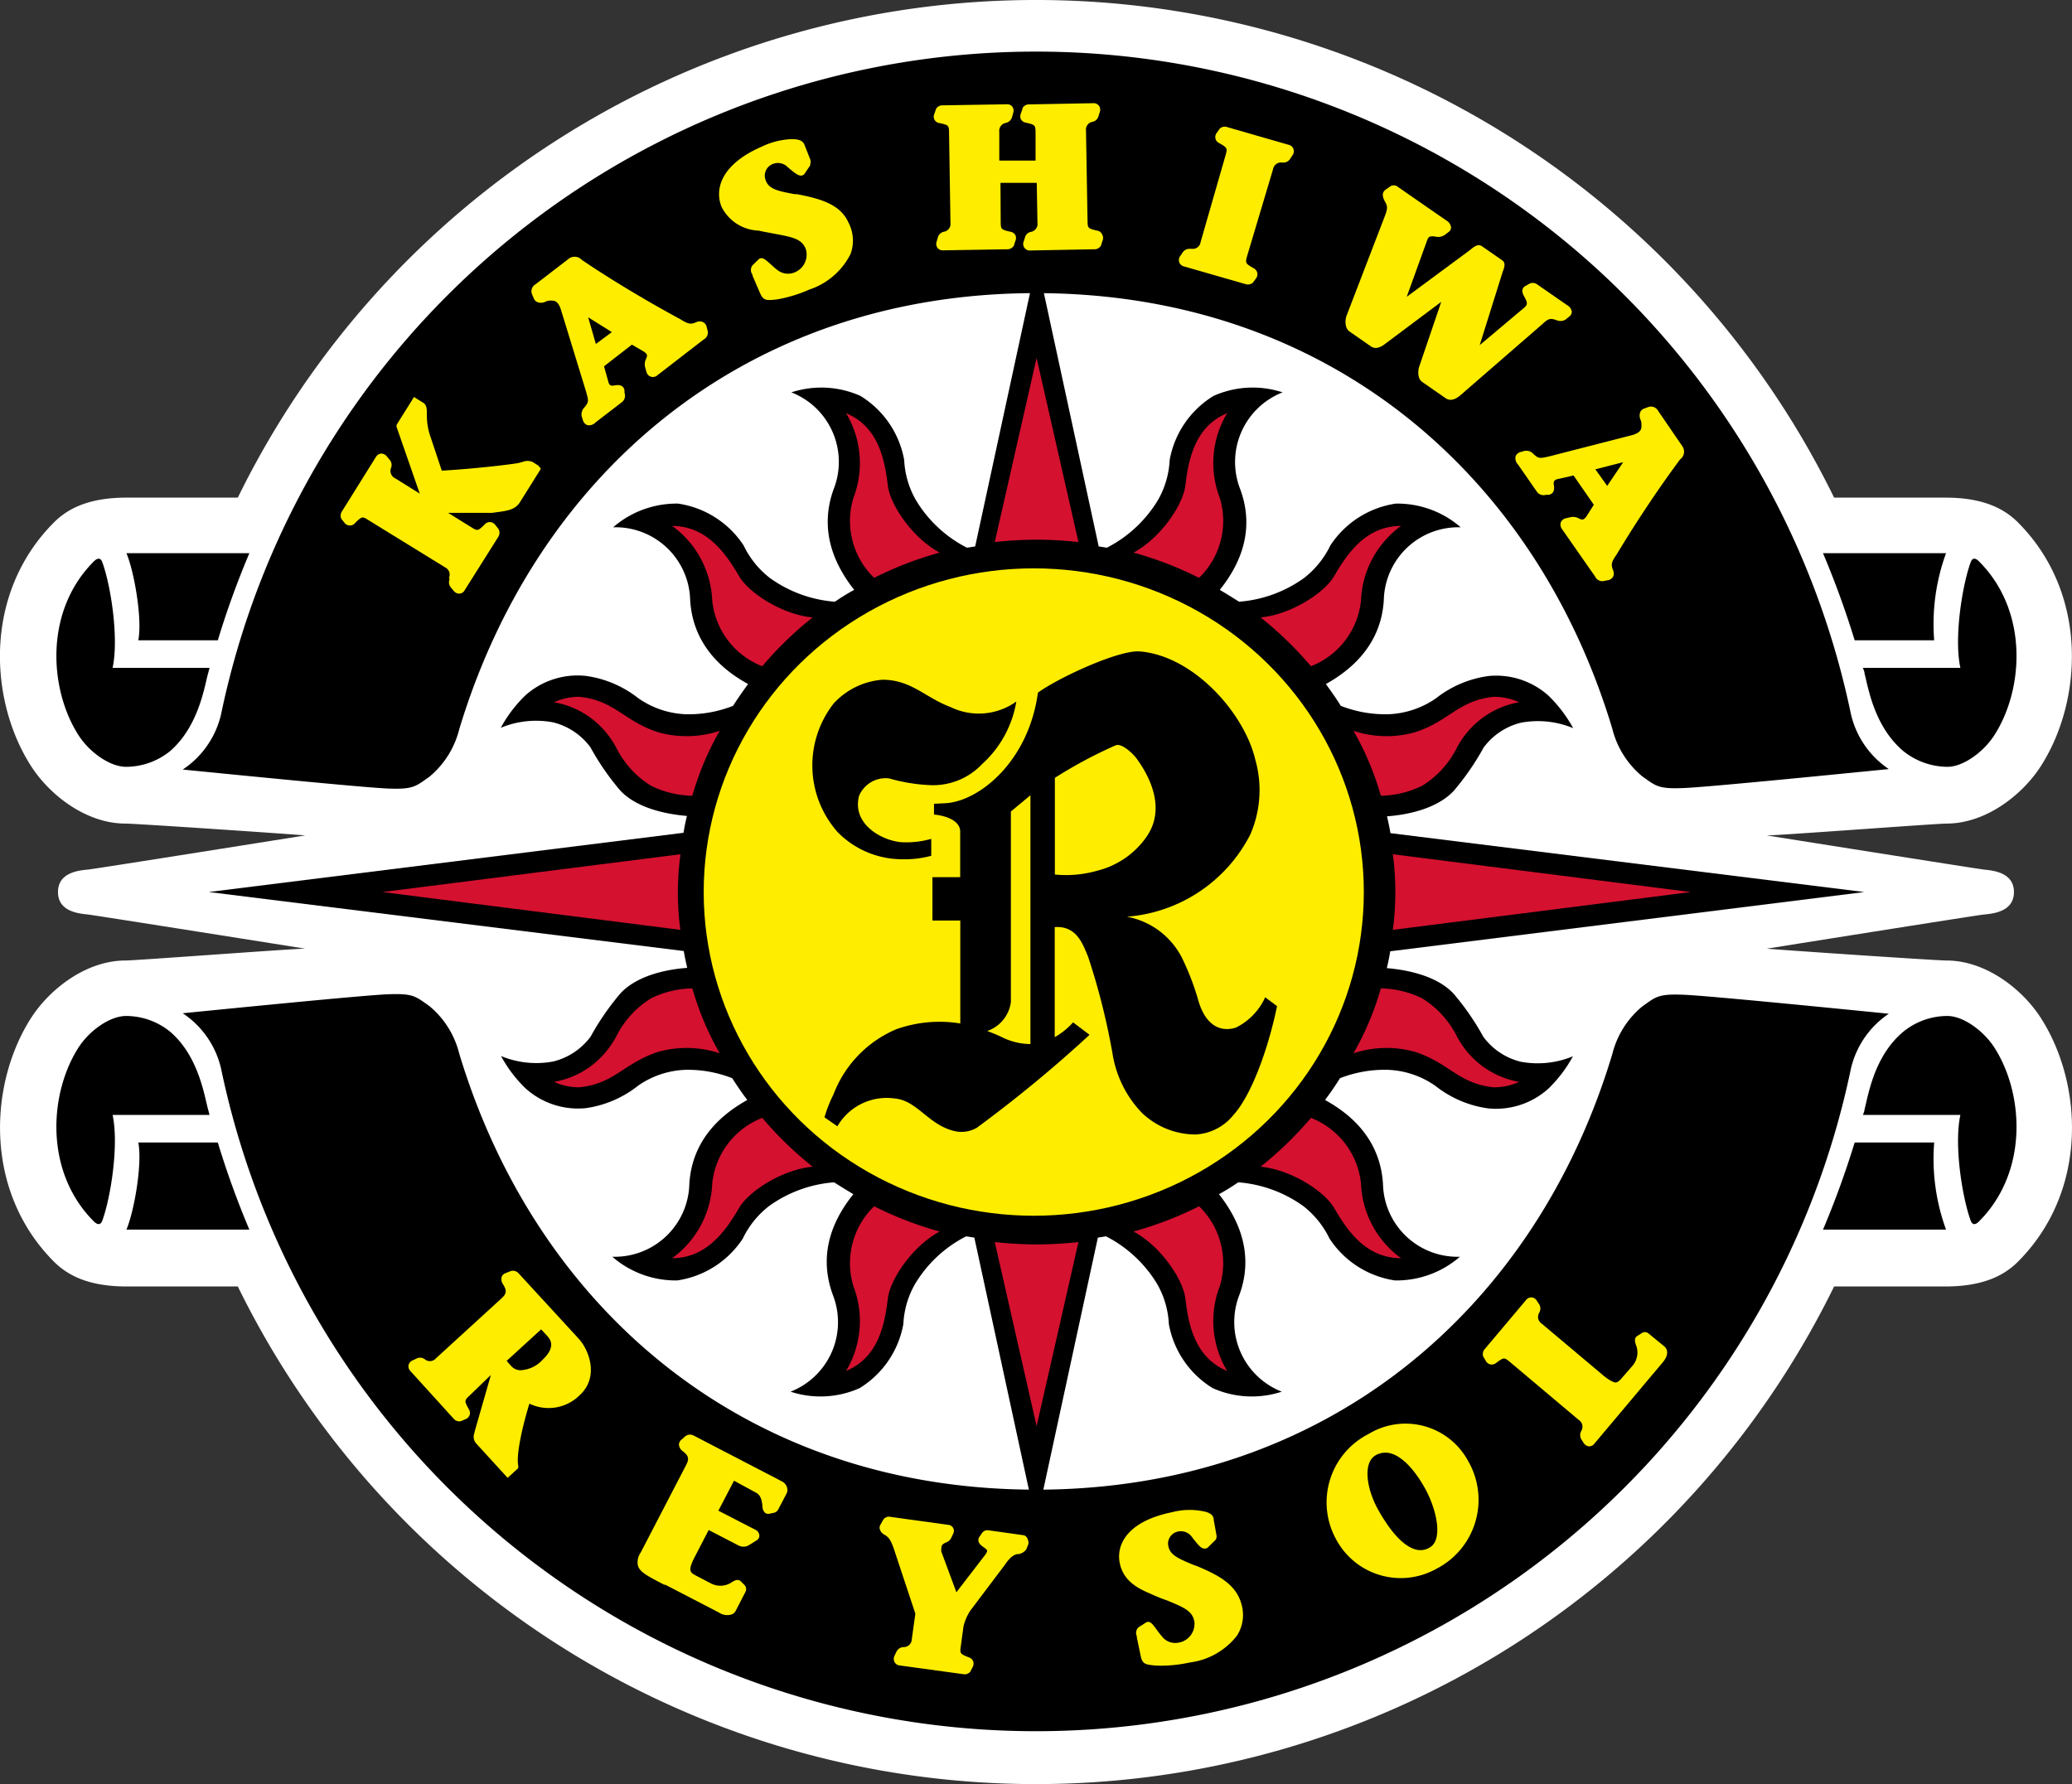 <?xml version="1.0" encoding="UTF-8" standalone="no"?>
<svg
   xmlns:dc="http://purl.org/dc/elements/1.1/"
   xmlns:cc="http://creativecommons.org/ns#"
   xmlns:rdf="http://www.w3.org/1999/02/22-rdf-syntax-ns#"
   xmlns:svg="http://www.w3.org/2000/svg"
   xmlns="http://www.w3.org/2000/svg"
   xmlns:sodipodi="http://sodipodi.sourceforge.net/DTD/sodipodi-0.dtd"
   xmlns:inkscape="http://www.inkscape.org/namespaces/inkscape"
   width="90.223mm"
   height="77.705mm"
   viewBox="0 0 90.223 77.705"
   version="1.1"
   id="svg226018"
   inkscape:version="1.0.1 (3bc2e813f5, 2020-09-07)"
   sodipodi:docname="Kashiwa Reyol logo.svg">
  <rect x="0" y="0" width="90.223" height="77.705" fill="#333333" stroke="none"/>
  <defs
     id="defs226012" />
  <sodipodi:namedview
     id="base"
     pagecolor="#ffffff"
     bordercolor="#666666"
     borderopacity="1.0"
     inkscape:pageopacity="0.0"
     inkscape:pageshadow="2"
     inkscape:zoom="0.35"
     inkscape:cx="204.78571"
     inkscape:cy="312.55755"
     inkscape:document-units="mm"
     inkscape:current-layer="layer1"
     inkscape:document-rotation="0"
     showgrid="false"
     inkscape:window-width="1267"
     inkscape:window-height="728"
     inkscape:window-x="78"
     inkscape:window-y="0"
     inkscape:window-maximized="0" />
  <g
     inkscape:label="Layer 1"
     inkscape:groupmode="layer"
     id="layer1"
     transform="translate(-51.65,-65.469)">
    <path
       class="cls-1"
       d="m 139.345,104.321 c 0,0.882 -0.965,0.944 -1.316,0.98 -0.351,0.036 -9.449,1.486 -9.449,1.486 0.552,0.052 7.374,0.516 7.828,0.516 1.713,0 3.292,1.244 4.092,2.477 1.842,2.843 2.121,7.539 -0.986,10.646 -0.686,0.686 -1.667,1.073 -3.148,1.073 h -4.851 a 38.702,38.702 0 0 1 -69.51,0 h -4.851 c -1.481,0 -2.461,-0.387 -3.148,-1.073 -3.096,-3.096 -2.828,-7.802 -0.986,-10.646 0.8,-1.233 2.379,-2.477 4.092,-2.477 0.454,0 7.276,-0.516 7.828,-0.516 0,0 -9.098,-1.445 -9.449,-1.486 -0.351,-0.041 -1.316,-0.098 -1.316,-0.98 0,-0.882 0.965,-0.944 1.316,-0.98 0.351,-0.036 9.449,-1.486 9.449,-1.486 -0.552,-0.052 -7.374,-0.516 -7.828,-0.516 -1.713,0 -3.292,-1.244 -4.092,-2.477 -1.842,-2.843 -2.121,-7.539 0.986,-10.646 0.686,-0.686 1.667,-1.073 3.148,-1.073 h 4.851 a 38.702,38.702 0 0 1 69.51,0 h 4.851 c 1.481,0 2.461,0.387 3.148,1.073 3.096,3.096 2.828,7.802 0.986,10.646 -0.8,1.233 -2.379,2.477 -4.092,2.477 -0.454,0 -7.276,0.516 -7.828,0.516 0,0 9.098,1.445 9.449,1.486 0.351,0.041 1.316,0.098 1.316,0.98 z"
       id="path225300"
       style="fill:#ffffff;stroke-width:0.516" />
    <path
       d="m 132.827,104.321 -20.641,2.58 c -0.041,0.248 -0.093,0.516 -0.15,0.733 1.032,0.088 2.224,0.382 2.905,1.109 a 11.198,11.198 0 0 1 1.3,1.884 2.874,2.874 0 0 0 1.625,1.084 3.999,3.999 0 0 0 2.276,-0.237 5.893,5.893 0 0 1 -1.063,1.404 3.411,3.411 0 0 1 -2.621,0.867 4.732,4.732 0 0 1 -2.296,-0.975 3.839,3.839 0 0 0 -2.126,-0.707 5.346,5.346 0 0 0 -2.038,0.366 c -0.201,0.325 -0.423,0.645 -0.65,0.949 1.945,1.068 2.456,2.518 2.523,3.664 a 3.246,3.246 0 0 0 3.349,3.163 4.206,4.206 0 0 1 -2.828,1.032 4.128,4.128 0 0 1 -2.849,-1.822 3.999,3.999 0 0 0 -1.146,-1.419 5.578,5.578 0 0 0 -2.828,-1.032 c -0.273,0.186 -0.552,0.361 -0.841,0.516 1.383,1.755 1.29,3.292 0.893,4.376 a 3.256,3.256 0 0 0 1.842,4.226 4.175,4.175 0 0 1 -3.008,-0.155 4.128,4.128 0 0 1 -1.909,-2.792 3.87,3.87 0 0 0 -0.516,-1.755 5.558,5.558 0 0 0 -2.219,-2.064 l -0.356,0.057 -2.689,12.431 -2.689,-12.431 -0.356,-0.057 a 5.491,5.491 0 0 0 -2.219,2.064 3.865,3.865 0 0 0 -0.516,1.755 4.128,4.128 0 0 1 -1.904,2.792 4.175,4.175 0 0 1 -3.008,0.155 3.251,3.251 0 0 0 1.837,-4.226 c -0.392,-1.084 -0.516,-2.621 0.898,-4.376 -0.289,-0.17 -0.568,-0.346 -0.841,-0.516 a 5.563,5.563 0 0 0 -2.828,1.032 3.942,3.942 0 0 0 -1.146,1.419 4.128,4.128 0 0 1 -2.854,1.822 4.211,4.211 0 0 1 -2.828,-1.032 3.251,3.251 0 0 0 3.354,-3.163 c 0.067,-1.146 0.578,-2.58 2.523,-3.664 -0.227,-0.304 -0.449,-0.624 -0.655,-0.949 a 5.305,5.305 0 0 0 -1.997,-0.366 3.829,3.829 0 0 0 -2.1,0.691 4.732,4.732 0 0 1 -2.286,0.98 3.411,3.411 0 0 1 -2.621,-0.867 5.759,5.759 0 0 1 -1.063,-1.404 3.999,3.999 0 0 0 2.276,0.237 2.874,2.874 0 0 0 1.626,-1.084 11.198,11.198 0 0 1 1.3,-1.884 c 0.676,-0.728 1.863,-1.032 2.905,-1.109 -0.057,-0.243 -0.108,-0.485 -0.15,-0.733 l -20.683,-2.57 20.672,-2.58 c 0.041,-0.248 0.093,-0.516 0.15,-0.733 -1.032,-0.088 -2.229,-0.382 -2.905,-1.109 a 11.198,11.198 0 0 1 -1.3,-1.884 2.874,2.874 0 0 0 -1.626,-1.084 3.999,3.999 0 0 0 -2.276,0.237 5.857,5.857 0 0 1 1.063,-1.404 3.411,3.411 0 0 1 2.632,-0.857 4.732,4.732 0 0 1 2.296,0.975 3.87,3.87 0 0 0 2.09,0.697 5.305,5.305 0 0 0 2.033,-0.366 c 0.206,-0.325 0.428,-0.64 0.655,-0.95 -1.945,-1.068 -2.456,-2.518 -2.523,-3.664 a 3.251,3.251 0 0 0 -3.354,-3.163 4.211,4.211 0 0 1 2.828,-1.032 4.128,4.128 0 0 1 2.854,1.822 3.942,3.942 0 0 0 1.146,1.419 5.563,5.563 0 0 0 2.828,1.032 c 0.273,-0.186 0.552,-0.361 0.841,-0.516 -1.388,-1.755 -1.29,-3.292 -0.898,-4.376 a 3.251,3.251 0 0 0 -1.837,-4.226 4.175,4.175 0 0 1 3.008,0.155 4.128,4.128 0 0 1 1.904,2.792 3.865,3.865 0 0 0 0.516,1.755 5.491,5.491 0 0 0 2.219,2.064 l 0.356,-0.057 2.689,-12.431 2.689,12.431 0.356,0.057 a 5.558,5.558 0 0 0 2.219,-2.064 3.87,3.87 0 0 0 0.516,-1.755 4.128,4.128 0 0 1 1.909,-2.792 4.175,4.175 0 0 1 3.008,-0.155 3.256,3.256 0 0 0 -1.842,4.226 c 0.397,1.084 0.516,2.621 -0.893,4.376 0.289,0.17 0.568,0.346 0.841,0.516 a 5.578,5.578 0 0 0 2.828,-1.032 3.999,3.999 0 0 0 1.146,-1.419 4.128,4.128 0 0 1 2.849,-1.822 4.206,4.206 0 0 1 2.828,1.032 3.246,3.246 0 0 0 -3.349,3.163 c -0.067,1.146 -0.578,2.58 -2.523,3.664 0.227,0.31 0.449,0.624 0.65,0.95 a 5.346,5.346 0 0 0 2.038,0.366 3.886,3.886 0 0 0 2.1,-0.691 4.732,4.732 0 0 1 2.296,-0.975 3.411,3.411 0 0 1 2.621,0.867 5.996,5.996 0 0 1 1.063,1.404 3.999,3.999 0 0 0 -2.276,-0.237 2.874,2.874 0 0 0 -1.625,1.084 11.198,11.198 0 0 1 -1.3,1.884 c -0.681,0.728 -1.863,1.032 -2.905,1.109 0.057,0.243 0.108,0.485 0.15,0.733 z"
       id="path225302"
       style="stroke-width:0.516" />
    <ellipse
       class="cls-2"
       cx="96.664"
       cy="104.321"
       rx="14.372"
       ry="14.098"
       id="ellipse225304"
       style="fill:#ffed00;stroke-width:0.516" />
    <path
       class="cls-3"
       d="m 88.815,87.143 a 4.216,4.216 0 0 0 -0.325,-3.679 c 1.455,0.604 1.693,2.121 1.822,3.163 0.103,0.836 1.073,2.276 2.255,2.91 a 15.481,15.481 0 0 0 -2.854,1.099 3.447,3.447 0 0 1 -0.898,-3.494 z"
       id="path225306"
       style="fill:#d51130;stroke-width:0.516" />
    <path
       class="cls-3"
       d="M 82.664,91.632 A 4.226,4.226 0 0 0 80.92,88.376 c 1.548,0 2.384,1.285 2.916,2.193 0.423,0.722 1.868,1.667 3.199,1.791 a 15.533,15.533 0 0 0 -2.193,2.126 3.442,3.442 0 0 1 -2.178,-2.854 z"
       id="path225308"
       style="fill:#d51130;stroke-width:0.516" />
    <path
       class="cls-3"
       d="m 81.797,100.126 a 4.231,4.231 0 0 1 -1.796,-0.433 4.087,4.087 0 0 1 -1.496,-1.62 3.906,3.906 0 0 0 -1.146,-1.347 3.772,3.772 0 0 0 -1.584,-0.671 2.611,2.611 0 0 1 1.104,-0.237 c 1.548,0.16 1.951,1.073 3.447,1.548 a 4.577,4.577 0 0 0 2.663,-0.067 12.658,12.658 0 0 0 -1.192,2.828 z"
       id="path225310"
       style="fill:#d51130;stroke-width:0.516" />
    <path
       class="cls-3"
       d="m 104.76,87.143 a 4.216,4.216 0 0 1 0.325,-3.679 c -1.455,0.604 -1.693,2.121 -1.822,3.163 -0.103,0.836 -1.073,2.276 -2.255,2.91 a 15.481,15.481 0 0 1 2.854,1.099 3.447,3.447 0 0 0 0.898,-3.494 z"
       id="path225312"
       style="fill:#d51130;stroke-width:0.516" />
    <path
       class="cls-3"
       d="m 110.912,91.632 a 4.226,4.226 0 0 1 1.744,-3.256 c -1.574,0 -2.384,1.285 -2.916,2.193 -0.423,0.722 -1.868,1.667 -3.199,1.791 a 15.533,15.533 0 0 1 2.193,2.126 3.447,3.447 0 0 0 2.178,-2.854 z"
       id="path225314"
       style="fill:#d51130;stroke-width:0.516" />
    <path
       class="cls-3"
       d="m 96.788,88.975 a 16.363,16.363 0 0 1 1.822,0.103 l -1.822,-8.019 -1.822,8.019 a 16.363,16.363 0 0 1 1.822,-0.103 z"
       id="path225316"
       style="fill:#d51130;stroke-width:0.516" />
    <path
       class="cls-3"
       d="m 111.778,100.126 a 4.231,4.231 0 0 0 1.796,-0.433 4.087,4.087 0 0 0 1.496,-1.62 3.85,3.85 0 0 1 1.146,-1.347 3.772,3.772 0 0 1 1.584,-0.671 2.621,2.621 0 0 0 -1.109,-0.237 c -1.548,0.16 -1.945,1.073 -3.442,1.548 a 4.577,4.577 0 0 1 -2.663,-0.067 12.658,12.658 0 0 1 1.192,2.828 z"
       id="path225318"
       style="fill:#d51130;stroke-width:0.516" />
    <path
       class="cls-3"
       d="m 88.815,121.5 a 4.216,4.216 0 0 1 -0.325,3.679 c 1.455,-0.604 1.693,-2.121 1.822,-3.163 0.103,-0.836 1.073,-2.276 2.255,-2.91 a 15.481,15.481 0 0 1 -2.854,-1.099 3.447,3.447 0 0 0 -0.898,3.494 z"
       id="path225320"
       style="fill:#d51130;stroke-width:0.516" />
    <path
       class="cls-3"
       d="m 82.664,117.011 a 4.226,4.226 0 0 1 -1.744,3.256 c 1.548,0 2.384,-1.285 2.916,-2.193 0.423,-0.722 1.868,-1.662 3.199,-1.791 a 15.533,15.533 0 0 1 -2.193,-2.126 3.442,3.442 0 0 0 -2.178,2.854 z"
       id="path225322"
       style="fill:#d51130;stroke-width:0.516" />
    <path
       class="cls-3"
       d="m 81.167,104.321 a 12.421,12.421 0 0 0 0.108,1.646 L 68.303,104.321 81.281,102.675 a 12.421,12.421 0 0 0 -0.114,1.646 z"
       id="path225324"
       style="fill:#d51130;stroke-width:0.516" />
    <path
       class="cls-3"
       d="m 81.797,108.517 a 4.231,4.231 0 0 0 -1.796,0.433 4.087,4.087 0 0 0 -1.496,1.62 3.906,3.906 0 0 1 -1.146,1.347 3.772,3.772 0 0 1 -1.584,0.671 2.611,2.611 0 0 0 1.104,0.237 c 1.548,-0.16 1.951,-1.073 3.447,-1.548 a 4.577,4.577 0 0 1 2.663,0.067 12.658,12.658 0 0 1 -1.192,-2.828 z"
       id="path225326"
       style="fill:#d51130;stroke-width:0.516" />
    <path
       class="cls-3"
       d="m 104.76,121.5 a 4.216,4.216 0 0 0 0.325,3.679 c -1.455,-0.604 -1.693,-2.121 -1.822,-3.163 -0.103,-0.836 -1.073,-2.276 -2.255,-2.91 a 15.481,15.481 0 0 0 2.854,-1.099 3.447,3.447 0 0 1 0.898,3.494 z"
       id="path225328"
       style="fill:#d51130;stroke-width:0.516" />
    <path
       class="cls-3"
       d="m 110.912,117.011 a 4.226,4.226 0 0 0 1.744,3.256 c -1.574,0 -2.384,-1.285 -2.916,-2.193 -0.423,-0.722 -1.868,-1.662 -3.199,-1.791 a 15.533,15.533 0 0 0 2.193,-2.126 3.447,3.447 0 0 1 2.178,2.854 z"
       id="path225330"
       style="fill:#d51130;stroke-width:0.516" />
    <path
       class="cls-3"
       d="m 96.788,119.668 a 16.363,16.363 0 0 0 1.822,-0.103 l -1.822,8.019 -1.822,-8.019 a 16.363,16.363 0 0 0 1.822,0.103 z"
       id="path225332"
       style="fill:#d51130;stroke-width:0.516" />
    <path
       class="cls-3"
       d="m 125.273,104.321 -12.973,1.646 a 12.555,12.555 0 0 0 0,-3.292 z"
       id="path225334"
       style="fill:#d51130;stroke-width:0.516" />
    <path
       class="cls-3"
       d="m 111.778,108.517 a 4.231,4.231 0 0 1 1.796,0.433 4.087,4.087 0 0 1 1.496,1.62 3.85,3.85 0 0 0 1.146,1.347 3.772,3.772 0 0 0 1.584,0.671 2.621,2.621 0 0 1 -1.109,0.237 c -1.548,-0.16 -1.945,-1.073 -3.442,-1.548 a 4.577,4.577 0 0 0 -2.663,0.067 12.658,12.658 0 0 0 1.192,-2.828 z"
       id="path225336"
       style="fill:#d51130;stroke-width:0.516" />
    <path
       d="m 96.844,95.637 c 0.929,-0.671 3.54,-1.868 4.433,-1.796 2.353,0.191 4.557,2.694 5.031,4.706 a 4.835,4.835 0 0 1 -0.217,3.272 6.6,6.6 0 0 1 -5.372,3.576 3.38,3.38 0 0 1 2.472,1.945 11.224,11.224 0 0 1 0.63,1.672 c 0.346,1.233 1.073,1.398 1.646,1.213 a 2.735,2.735 0 0 0 1.275,-1.321 l 0.516,0.387 c -0.413,1.992 -1.156,3.917 -1.884,4.722 a 2.281,2.281 0 0 1 -1.646,0.867 3.385,3.385 0 0 1 -2.363,-0.95 4.794,4.794 0 0 1 -1.254,-2.472 29.801,29.801 0 0 0 -1.084,-4.33 c -0.222,-0.516 -0.48,-1.347 -1.45,-1.28 v 4.794 a 3.205,3.205 0 0 0 0.8,-0.645 l 0.717,0.542 a 57.316,57.316 0 0 1 -4.913,4.051 1.337,1.337 0 0 1 -0.934,0.15 c -1.171,-0.258 -1.646,-1.342 -2.642,-1.429 a 2.487,2.487 0 0 0 -2.492,1.213 l -0.562,-0.392 a 5.976,5.976 0 0 1 0.392,-0.996 5.021,5.021 0 0 1 2.73,-2.838 5.614,5.614 0 0 1 2.792,-0.253 v -4.484 h -1.213 v -1.889 h 1.208 v -1.987 c 0,-0.485 -0.655,-0.697 -1.14,-0.738 v -0.47 l 0.516,-0.026 c 1.455,-0.093 3.597,-1.806 4.01,-4.815 z"
       id="path225338"
       style="stroke-width:0.516" />
    <path
       class="cls-2"
       d="m 95.24,110.622 c -0.15,-0.067 -0.356,-0.16 -0.604,-0.248 a 1.548,1.548 0 0 0 1.032,-1.264 v -8.298 l 0.851,-0.707 v 10.837 a 2.859,2.859 0 0 1 -1.28,-0.32 z"
       id="path225340"
       style="fill:#ffed00;stroke-width:0.516" />
    <path
       class="cls-2"
       d="m 99.425,103.393 a 4.938,4.938 0 0 1 -1.842,0.165 v -4.211 a 19.909,19.909 0 0 1 2.642,-1.414 c 0.268,-0.119 0.774,0.377 0.908,0.562 0.413,0.562 1.367,2.064 0.454,3.401 a 3.695,3.695 0 0 1 -2.162,1.496 z"
       id="path225342"
       style="fill:#ffed00;stroke-width:0.516" />
    <path
       d="m 90.889,102.892 a 4.448,4.448 0 0 0 1.311,-0.15 v -0.738 a 3.896,3.896 0 0 1 -1.192,0.15 c -0.779,0 -2.291,-0.702 -1.951,-2.023 a 1.259,1.259 0 0 1 1.311,-0.759 7.555,7.555 0 0 0 1.822,0.294 2.931,2.931 0 0 0 2.219,-0.913 4.711,4.711 0 0 0 1.496,-2.73 2.802,2.802 0 0 1 -2.859,0.243 c -1.109,-0.413 -1.713,-1.192 -2.972,-1.192 a 3.215,3.215 0 0 0 -2.121,1.032 4.381,4.381 0 0 0 0.175,5.609 3.932,3.932 0 0 0 2.761,1.177 z"
       id="path225344"
       style="stroke-width:0.516" />
    <path
       d="m 96.762,78.236 c 12.643,0 21.756,7.859 25.095,18.975 a 3.917,3.917 0 0 0 1.295,2.064 c 0.609,0.433 0.697,0.562 1.822,0.516 1.125,-0.046 7.147,-0.65 8.922,-0.826 a 3.963,3.963 0 0 1 -1.646,-2.379 36.246,36.246 0 0 0 -70.975,0 3.963,3.963 0 0 1 -1.667,2.4 c 1.775,0.175 7.797,0.779 8.922,0.826 1.125,0.046 1.213,-0.088 1.822,-0.516 a 3.917,3.917 0 0 0 1.295,-2.064 C 75.006,86.095 84.119,78.236 96.762,78.236 Z"
       id="path225346"
       style="stroke-width:0.516" />
    <path
       d="m 60.712,94.795 0.062,-0.237 h -4.221 c 0.279,-1.3 -0.077,-3.576 -0.444,-4.593 -0.083,-0.232 -0.227,-0.186 -0.372,-0.046 -2.183,2.183 -1.935,5.609 -0.661,7.581 0.48,0.743 1.367,1.367 2.064,1.367 a 3.065,3.065 0 0 0 1.925,-0.691 c 1.228,-1.079 1.476,-2.75 1.646,-3.38 z"
       id="path225348"
       style="stroke-width:0.516" />
    <path
       d="m 57.156,89.563 c 0.346,0.826 0.697,2.885 0.516,3.793 h 3.463 a 37.892,37.892 0 0 1 1.373,-3.793 z"
       id="path225350"
       style="stroke-width:0.516" />
    <path
       d="m 132.838,94.795 c 0,-0.083 -0.046,-0.16 -0.067,-0.237 h 4.242 c -0.284,-1.3 0.077,-3.576 0.444,-4.593 0.083,-0.232 0.227,-0.186 0.366,-0.046 2.183,2.183 1.94,5.609 0.661,7.581 -0.48,0.743 -1.362,1.367 -2.033,1.367 A 3.096,3.096 0 0 1 134.52,98.175 c -1.264,-1.079 -1.517,-2.75 -1.682,-3.38 z"
       id="path225352"
       style="stroke-width:0.516" />
    <path
       d="m 136.388,89.563 a 9.005,9.005 0 0 0 -0.516,3.793 h -3.463 a 39.218,39.218 0 0 0 -1.378,-3.793 z"
       id="path225354"
       style="stroke-width:0.516" />
    <path
       d="m 96.762,130.35 c 12.643,0 21.756,-7.859 25.095,-18.975 a 3.917,3.917 0 0 1 1.295,-2.064 c 0.609,-0.433 0.697,-0.562 1.822,-0.516 1.125,0.046 7.147,0.65 8.922,0.826 A 3.963,3.963 0 0 0 132.249,112 a 36.246,36.246 0 0 1 -70.975,0 3.963,3.963 0 0 0 -1.667,-2.4 c 1.775,-0.175 7.797,-0.779 8.922,-0.826 1.125,-0.046 1.213,0.088 1.822,0.516 a 3.917,3.917 0 0 1 1.295,2.064 c 3.359,11.136 12.473,18.995 25.115,18.995 z"
       id="path225356"
       style="stroke-width:0.516" />
    <path
       d="m 60.712,113.791 0.062,0.237 h -4.221 c 0.279,1.3 -0.077,3.576 -0.444,4.593 -0.083,0.232 -0.227,0.186 -0.372,0.046 -2.183,-2.183 -1.935,-5.614 -0.661,-7.586 0.48,-0.738 1.367,-1.362 2.064,-1.362 a 3.039,3.039 0 0 1 1.925,0.691 c 1.228,1.058 1.476,2.75 1.646,3.38 z"
       id="path225358"
       style="stroke-width:0.516" />
    <path
       d="m 57.156,119.023 c 0.346,-0.826 0.697,-2.885 0.516,-3.793 h 3.463 a 37.892,37.892 0 0 0 1.373,3.793 z"
       id="path225360"
       style="stroke-width:0.516" />
    <path
       d="m 132.838,113.791 c 0,0.083 -0.046,0.16 -0.067,0.237 h 4.242 c -0.284,1.3 0.077,3.576 0.444,4.593 0.083,0.232 0.227,0.186 0.366,0.046 2.183,-2.183 1.94,-5.614 0.661,-7.586 -0.48,-0.738 -1.362,-1.362 -2.033,-1.362 a 3.039,3.039 0 0 0 -1.93,0.691 c -1.264,1.058 -1.517,2.75 -1.682,3.38 z"
       id="path225362"
       style="stroke-width:0.516" />
    <path
       d="m 136.388,119.023 a 9.005,9.005 0 0 1 -0.516,-3.793 h -3.463 a 39.218,39.218 0 0 1 -1.378,3.793 z"
       id="path225364"
       style="stroke-width:0.516" />
    <path
       class="cls-2"
       d="m 71.223,90.683 v 0.026 a 0.346,0.346 0 0 0 0.072,0.361 l 0.108,0.129 a 0.304,0.304 0 0 0 0.263,0.124 0.279,0.279 0 0 0 0.222,-0.155 l 1.466,-2.327 a 0.33,0.33 0 0 0 0,-0.335 v 0 0 l -0.129,-0.165 a 0.32,0.32 0 0 0 -0.232,-0.134 0.304,0.304 0 0 0 -0.248,0.114 c -0.279,0.273 -0.304,0.279 -0.552,0.124 l -1.032,-0.64 h 1.92 l 0.191,-0.026 c 0.516,-0.067 0.826,-0.119 1.032,-0.459 l 0.805,-1.285 0.093,-0.155 -0.114,-0.134 -0.243,-0.155 a 0.573,0.573 0 0 0 -0.449,0 l -0.155,0.041 c -0.403,0.077 -2.095,0.268 -3.354,0.335 l -0.516,-1.548 a 2.802,2.802 0 0 1 -0.134,-0.903 c 0,-0.227 0,-0.423 -0.175,-0.516 l -0.232,-0.144 -0.155,-0.098 -0.093,0.155 -0.624,0.996 -0.041,0.072 v 0.077 l 1.011,2.91 -1.068,-0.666 a 0.356,0.356 0 0 1 -0.181,-0.459 v 0 0 a 0.346,0.346 0 0 0 -0.072,-0.361 l -0.108,-0.129 a 0.32,0.32 0 0 0 -0.258,-0.129 0.31,0.31 0 0 0 -0.227,0.155 l -1.471,2.358 a 0.33,0.33 0 0 0 -0.026,0.335 v 0 0 l 0.129,0.16 a 0.294,0.294 0 0 0 0.48,0 c 0.279,-0.268 0.304,-0.279 0.552,-0.119 l 3.349,2.064 a 0.351,0.351 0 0 1 0.175,0.454 z"
       id="path225366"
       style="fill:#ffed00;stroke-width:0.516" />
    <path
       class="cls-2"
       d="m 82.457,79.851 c 0,0 -0.046,-0.181 -0.046,-0.181 v 0 a 0.299,0.299 0 0 0 -0.16,-0.175 0.341,0.341 0 0 0 -0.268,0 c -0.258,0.114 -0.351,0.098 -0.712,-0.124 -1.414,-0.764 -3.014,-1.718 -4.283,-2.58 v 0 a 0.428,0.428 0 0 0 -0.547,-0.072 l -1.476,1.135 a 0.346,0.346 0 0 0 -0.155,0.413 c 0,0 0.062,0.155 0.062,0.155 v -0.031 a 0.315,0.315 0 0 0 0.144,0.222 0.439,0.439 0 0 0 0.377,0 0.516,0.516 0 0 1 0.243,-0.052 h 0.041 c 0.134,0 0.279,0.046 0.387,0.361 0,0 1.099,3.581 1.099,3.581 0.134,0.459 0.119,0.475 -0.062,0.707 a 0.428,0.428 0 0 0 -0.114,0.423 l 0.041,0.124 a 0.325,0.325 0 0 0 0.206,0.232 0.397,0.397 0 0 0 0.356,-0.129 l 0.041,-0.031 1.109,-0.851 a 0.356,0.356 0 0 0 0.103,-0.397 v 0 -0.114 c -0.057,-0.279 -0.335,-0.227 -0.428,-0.212 -0.093,0.015 -0.206,0.041 -0.263,-0.114 0,0 -0.134,-0.485 -0.201,-0.717 l 1.213,-0.944 0.516,0.299 c 0.181,0.124 0.16,0.175 0.103,0.32 a 0.516,0.516 0 0 0 -0.041,0.366 l 0.057,0.201 a 0.289,0.289 0 0 0 0.48,0.144 l 2.002,-1.548 a 0.341,0.341 0 0 0 0.175,-0.413 z m -5.196,-0.562 1.032,0.645 -0.697,0.516 z"
       id="path225368"
       style="fill:#ffed00;stroke-width:0.516" />
    <path
       class="cls-2"
       d="m 86.354,73.927 h -0.093 c -0.81,-0.15 -1.177,-0.232 -1.295,-0.686 a 0.542,0.542 0 0 1 0.299,-0.614 0.593,0.593 0 0 1 0.655,0.093 l 0.057,0.052 c 0.31,0.263 0.454,0.366 0.593,0.341 a 0.206,0.206 0 0 0 0.139,-0.114 v 0 l 0.222,-0.33 v -0.026 -0.031 0 a 0.299,0.299 0 0 0 0,-0.201 l -0.237,-0.599 v 0 c -0.088,-0.294 -0.418,-0.284 -0.655,-0.279 a 3.282,3.282 0 0 0 -1.213,0.32 c -1.796,0.779 -2.064,1.868 -1.755,2.627 a 1.873,1.873 0 0 0 1.605,1.032 l 0.191,0.041 0.516,0.098 c 0.815,0.15 1.187,0.232 1.357,0.671 a 0.836,0.836 0 0 1 -0.547,1.032 0.743,0.743 0 0 1 -0.697,-0.129 c -0.124,-0.093 -0.237,-0.201 -0.33,-0.284 -0.196,-0.175 -0.335,-0.299 -0.48,-0.181 l -0.268,0.263 a 0.33,0.33 0 0 0 0,0.408 v 0.046 l 0.33,0.764 c 0.144,0.33 0.284,0.32 0.738,0.268 a 5.924,5.924 0 0 0 1.404,-0.428 3.096,3.096 0 0 0 1.796,-1.548 1.693,1.693 0 0 0 -0.083,-1.357 c -0.335,-0.753 -1.084,-1.032 -2.25,-1.249 z"
       id="path225370"
       style="fill:#ffed00;stroke-width:0.516" />
    <path
       class="cls-2"
       d="m 99.409,75.511 c -0.377,-0.088 -0.397,-0.108 -0.403,-0.403 l -0.067,-3.942 a 0.346,0.346 0 0 1 0.284,-0.392 v 0 0 a 0.341,0.341 0 0 0 0.263,-0.258 l 0.052,-0.16 A 0.31,0.31 0 0 0 99.502,70.072 0.299,0.299 0 0 0 99.249,69.964 l -2.776,0.052 a 0.325,0.325 0 0 0 -0.299,0.16 v 0.031 l -0.067,0.196 a 0.325,0.325 0 0 0 0,0.268 0.315,0.315 0 0 0 0.232,0.144 c 0.377,0.088 0.397,0.108 0.403,0.403 0,0 0,0.97 0,1.244 h -1.579 c 0,-0.273 0,-1.244 0,-1.244 a 0.351,0.351 0 0 1 0.289,-0.397 v 0 a 0.356,0.356 0 0 0 0.268,-0.258 l 0.046,-0.165 a 0.31,0.31 0 0 0 -0.036,-0.284 0.284,0.284 0 0 0 -0.253,-0.103 l -2.776,0.046 a 0.315,0.315 0 0 0 -0.294,0.16 v 0 0 l -0.067,0.201 a 0.294,0.294 0 0 0 0,0.263 0.299,0.299 0 0 0 0.227,0.15 c 0.382,0.083 0.403,0.103 0.408,0.397 l 0.062,3.942 a 0.346,0.346 0 0 1 -0.284,0.392 v 0 a 0.346,0.346 0 0 0 -0.268,0.258 l -0.046,0.16 a 0.304,0.304 0 0 0 0.036,0.289 0.289,0.289 0 0 0 0.248,0.103 l 2.781,-0.046 a 0.33,0.33 0 0 0 0.294,-0.16 v 0 0 l 0.062,-0.196 a 0.304,0.304 0 0 0 0,-0.268 0.315,0.315 0 0 0 -0.232,-0.144 c -0.377,-0.088 -0.397,-0.103 -0.403,-0.397 l -0.01,-1.729 h 1.579 l 0.031,1.739 a 0.351,0.351 0 0 1 -0.284,0.397 v 0 0 a 0.335,0.335 0 0 0 -0.263,0.253 l -0.052,0.165 a 0.284,0.284 0 0 0 0.289,0.392 l 2.776,-0.052 a 0.325,0.325 0 0 0 0.299,-0.16 v 0 0 l 0.062,-0.201 a 0.294,0.294 0 0 0 0,-0.263 0.289,0.289 0 0 0 -0.243,-0.191 z"
       id="path225372"
       style="fill:#ffed00;stroke-width:0.516" />
    <path
       class="cls-2"
       d="m 107.759,71.775 -2.668,-0.769 a 0.32,0.32 0 0 0 -0.33,0.067 v 0 0 l -0.119,0.17 a 0.299,0.299 0 0 0 -0.067,0.258 0.294,0.294 0 0 0 0.175,0.206 c 0.341,0.196 0.351,0.217 0.268,0.516 l -1.089,3.788 a 0.341,0.341 0 0 1 -0.387,0.294 h -0.072 a 0.361,0.361 0 0 0 -0.33,0.17 l -0.093,0.139 a 0.294,0.294 0 0 0 -0.046,0.284 0.289,0.289 0 0 0 0.206,0.175 l 2.673,0.769 a 0.33,0.33 0 0 0 0.33,-0.067 v 0 0 l 0.124,-0.17 a 0.304,0.304 0 0 0 0.062,-0.258 0.315,0.315 0 0 0 -0.175,-0.206 c -0.335,-0.191 -0.351,-0.217 -0.268,-0.516 l 1.13,-3.783 a 0.351,0.351 0 0 1 0.387,-0.294 h 0.031 a 0.351,0.351 0 0 0 0.33,-0.165 l 0.093,-0.144 a 0.294,0.294 0 0 0 0.046,-0.284 0.284,0.284 0 0 0 -0.212,-0.181 z"
       id="path225374"
       style="fill:#ffed00;stroke-width:0.516" />
    <path
       class="cls-2"
       d="m 119.39,79.397 a 0.444,0.444 0 0 0 0.418,0 l 0.186,-0.15 a 0.263,0.263 0 0 0 0.098,-0.212 0.397,0.397 0 0 0 -0.201,-0.273 l -1.316,-0.913 a 0.32,0.32 0 0 0 -0.366,0 l -0.134,0.072 c -0.237,0.139 -0.103,0.377 -0.052,0.464 l 0.046,0.088 c 0.077,0.16 0.119,0.258 -0.062,0.408 l -1.925,1.62 0.98,-3.127 a 0.609,0.609 0 0 1 0.036,-0.103 c 0.057,-0.16 0.124,-0.356 -0.036,-0.464 l -0.882,-0.614 c -0.16,-0.108 -0.32,0 -0.475,0.129 l -0.072,0.057 -2.73,2.018 0.888,-2.456 c 0.067,-0.191 0.139,-0.191 0.351,-0.17 a 0.516,0.516 0 0 0 0.408,-0.062 l 0.181,-0.139 a 0.237,0.237 0 0 0 0.103,-0.201 0.392,0.392 0 0 0 -0.201,-0.294 l -2.105,-1.46 a 0.279,0.279 0 0 0 -0.377,0 v 0 l -0.165,0.114 c -0.212,0.15 -0.093,0.387 -0.052,0.475 l 0.026,0.046 c 0.093,0.181 0.134,0.258 0,0.609 0,0 -1.682,4.376 -1.682,4.376 -0.062,0.191 -0.067,0.516 0.119,0.661 l 0.95,0.661 c 0.248,0.17 0.516,-0.031 0.64,-0.129 l 2.42,-1.811 -0.96,2.823 c -0.062,0.186 -0.067,0.516 0.119,0.655 l 1.032,0.717 c 0.268,0.186 0.552,-0.052 0.645,-0.129 l 3.566,-3.096 c 0.274,-0.263 0.361,-0.253 0.583,-0.186 z"
       id="path225376"
       style="fill:#ffed00;stroke-width:0.516" />
    <path
       class="cls-2"
       d="m 124.911,84.913 -1.058,-1.548 a 0.356,0.356 0 0 0 -0.408,-0.175 l -0.16,0.057 h 0.031 a 0.299,0.299 0 0 0 -0.227,0.139 0.428,0.428 0 0 0 0,0.372 0.547,0.547 0 0 1 0.036,0.248 0.232,0.232 0 0 1 0,0.041 c 0,0.129 -0.062,0.273 -0.382,0.366 l -3.612,0.929 c -0.464,0.108 -0.48,0.098 -0.702,-0.093 a 0.413,0.413 0 0 0 -0.423,-0.134 l -0.124,0.036 a 0.32,0.32 0 0 0 -0.237,0.191 0.392,0.392 0 0 0 0.108,0.361 l 0.031,0.046 0.795,1.146 a 0.356,0.356 0 0 0 0.392,0.124 v 0 h 0.114 c 0.279,-0.046 0.243,-0.325 0.227,-0.418 -0.015,-0.093 -0.031,-0.206 0.129,-0.258 l 0.728,-0.165 0.882,1.275 -0.325,0.516 c -0.134,0.17 -0.186,0.144 -0.32,0.083 a 0.516,0.516 0 0 0 -0.372,-0.057 l -0.196,0.046 a 0.31,0.31 0 0 0 -0.227,0.186 0.33,0.33 0 0 0 0.057,0.289 l 1.44,2.064 a 0.341,0.341 0 0 0 0.413,0.186 l 0.186,-0.036 v 0 a 0.299,0.299 0 0 0 0.186,-0.15 0.351,0.351 0 0 0 0,-0.268 c -0.103,-0.263 -0.083,-0.356 0.16,-0.707 0.826,-1.378 1.858,-2.926 2.756,-4.128 v 0 a 0.413,0.413 0 0 0 0.103,-0.562 z m -2.58,0.686 -0.697,1.032 -0.516,-0.722 z"
       id="path225378"
       style="fill:#ffed00;stroke-width:0.516" />
    <path
       class="cls-2"
       d="m 74.227,120.922 a 0.325,0.325 0 0 0 -0.377,-0.077 l -0.191,0.077 a 0.268,0.268 0 0 0 -0.165,0.16 0.397,0.397 0 0 0 0.062,0.325 c 0.17,0.274 0.155,0.408 -0.067,0.609 l -2.854,2.611 a 0.346,0.346 0 0 1 -0.485,0.046 v 0 0 a 0.335,0.335 0 0 0 -0.366,-0.031 l -0.155,0.072 a 0.315,0.315 0 0 0 -0.191,0.217 0.304,0.304 0 0 0 0.088,0.258 l 1.873,2.064 a 0.325,0.325 0 0 0 0.32,0.114 v 0 0 l 0.191,-0.083 a 0.31,0.31 0 0 0 0.191,-0.186 0.32,0.32 0 0 0 -0.046,-0.268 c -0.186,-0.341 -0.186,-0.366 0.031,-0.568 l 0.939,-0.908 v 0 l -0.712,2.482 v 0.031 a 0.444,0.444 0 0 0 0.062,0.459 l 1.259,1.378 0.119,0.129 0.134,-0.119 0.253,-0.232 0.077,-0.072 v -0.103 c -0.077,-0.32 0.052,-1.28 0.485,-2.704 a 1.92,1.92 0 0 0 2.209,-0.387 c 0.8,-0.748 0.433,-1.899 -0.067,-2.446 z m -0.516,3.819 1.502,-1.373 0.268,0.289 c 0.186,0.206 0.335,0.516 -0.201,1.032 a 1.388,1.388 0 0 1 -0.975,0.459 0.552,0.552 0 0 1 -0.408,-0.196 z"
       id="path225380"
       style="fill:#ffed00;stroke-width:0.516" />
    <path
       class="cls-2"
       d="m 85.925,130.268 a 0.439,0.439 0 0 0 -0.237,-0.284 l -3.844,-1.997 a 0.335,0.335 0 0 0 -0.377,0.057 l -0.155,0.139 a 0.279,0.279 0 0 0 -0.098,0.206 0.387,0.387 0 0 0 0.165,0.284 c 0.258,0.201 0.289,0.33 0.15,0.599 l -1.982,3.819 a 0.738,0.738 0 0 0 -0.119,0.573 c 0.093,0.279 0.397,0.439 1.146,0.826 h 0.046 l 2.348,1.218 a 0.635,0.635 0 0 0 0.516,0.083 0.32,0.32 0 0 0 0.201,-0.165 l 0.423,-0.82 a 0.258,0.258 0 0 0 -0.046,-0.31 l -0.15,-0.15 c -0.129,-0.124 -0.279,-0.036 -0.382,0.026 a 0.888,0.888 0 0 1 -0.939,0.052 l -0.614,-0.32 c -0.273,-0.144 -0.397,-0.206 -0.072,-0.831 l 0.604,-1.166 1.264,0.655 a 0.485,0.485 0 0 0 0.444,0.031 v 0 0 l 0.356,-0.222 v 0 a 0.248,0.248 0 0 0 0.144,-0.217 0.299,0.299 0 0 0 -0.186,-0.263 l -1.6,-0.826 0.681,-1.306 0.949,0.516 c 0.217,0.114 0.258,0.325 0.289,0.573 a 0.403,0.403 0 0 0 0.119,0.315 0.232,0.232 0 0 0 0.175,0.036 l 0.201,-0.041 a 0.284,0.284 0 0 0 0.191,-0.144 l 0.356,-0.681 v 0 a 0.33,0.33 0 0 0 0.031,-0.263 z"
       id="path225382"
       style="fill:#ffed00;stroke-width:0.516" />
    <path
       class="cls-2"
       d="m 96.246,132.337 -1.548,-0.217 a 0.289,0.289 0 0 0 -0.294,0.129 l -0.098,0.144 c -0.155,0.227 0.062,0.382 0.155,0.449 l 0.093,0.067 c 0.093,0.083 0.119,0.103 0,0.273 l -1.259,1.636 -0.661,-1.785 c 0,-0.222 0.036,-0.274 0.067,-0.299 a 0.516,0.516 0 0 1 0.139,-0.083 0.397,0.397 0 0 0 0.222,-0.186 c 0,0 0.093,-0.196 0.093,-0.196 a 0.263,0.263 0 0 0 -0.212,-0.387 l -2.508,-0.346 a 0.299,0.299 0 0 0 -0.346,0.16 l -0.098,0.175 a 0.248,0.248 0 0 0 -0.031,0.201 0.418,0.418 0 0 0 0.237,0.258 c 0.114,0.077 0.227,0.16 0.372,0.588 0,0 0.826,2.492 0.939,2.828 l -0.155,1.115 a 0.351,0.351 0 0 1 -0.346,0.346 h -0.026 a 0.356,0.356 0 0 0 -0.304,0.217 l -0.072,0.15 a 0.304,0.304 0 0 0 0,0.289 0.289,0.289 0 0 0 0.232,0.144 l 2.75,0.377 a 0.32,0.32 0 0 0 0.315,-0.108 v 0 0 l 0.088,-0.175 a 0.32,0.32 0 0 0 0.036,-0.279 0.31,0.31 0 0 0 -0.206,-0.175 c -0.361,-0.144 -0.377,-0.17 -0.335,-0.459 l 0.119,-0.882 a 2.131,2.131 0 0 1 0.304,-0.697 L 95.41,133.617 c 0.258,-0.382 0.413,-0.423 0.516,-0.459 h 0.057 a 0.516,0.516 0 0 0 0.356,-0.212 v 0 0 l 0.067,-0.165 a 0.294,0.294 0 0 0 0,-0.253 0.279,0.279 0 0 0 -0.16,-0.191 z"
       id="path225384"
       style="fill:#ffed00;stroke-width:0.516" />
    <path
       class="cls-2"
       d="m 103.723,133.663 -0.088,-0.031 c -0.764,-0.315 -1.099,-0.47 -1.125,-0.939 a 0.542,0.542 0 0 1 0.418,-0.516 0.593,0.593 0 0 1 0.619,0.227 l 0.046,0.062 c 0.253,0.32 0.366,0.454 0.516,0.449 a 0.201,0.201 0 0 0 0.165,-0.077 v 0 l 0.284,-0.279 0.026,-0.026 v 0 0 a 0.289,0.289 0 0 0 0.036,-0.201 l -0.119,-0.661 v 0 c 0,-0.304 -0.346,-0.361 -0.583,-0.403 a 3.055,3.055 0 0 0 -1.249,0.067 c -1.92,0.392 -2.425,1.404 -2.26,2.214 0.165,0.81 0.836,1.12 1.367,1.347 l 0.175,0.077 c 0.175,0.077 0.335,0.139 0.516,0.201 0.769,0.315 1.115,0.47 1.192,0.934 a 0.831,0.831 0 0 1 -0.753,0.913 0.717,0.717 0 0 1 -0.65,-0.268 4.257,4.257 0 0 1 -0.268,-0.346 c -0.155,-0.206 -0.263,-0.361 -0.433,-0.274 l -0.315,0.201 a 0.33,0.33 0 0 0 -0.088,0.397 0.299,0.299 0 0 1 0,0.052 l 0.17,0.815 c 0.072,0.356 0.212,0.372 0.666,0.413 a 5.759,5.759 0 0 0 1.466,-0.134 3.096,3.096 0 0 0 2.064,-1.177 1.672,1.672 0 0 0 0.196,-1.342 c -0.217,-0.826 -0.893,-1.249 -1.992,-1.698 z"
       id="path225386"
       style="fill:#ffed00;stroke-width:0.516" />
    <path
       class="cls-2"
       d="m 111.252,127.92 a 3.339,3.339 0 0 0 -1.414,4.608 3.189,3.189 0 0 0 4.376,1.259 3.375,3.375 0 0 0 1.367,-4.68 3.096,3.096 0 0 0 -4.33,-1.187 z m 2.699,4.918 a 0.764,0.764 0 0 1 -0.63,0.124 c -0.356,-0.083 -0.929,-0.444 -1.641,-1.703 -0.516,-0.903 -0.707,-2.064 -0.134,-2.405 a 0.857,0.857 0 0 1 0.666,-0.083 c 0.48,0.134 1.001,0.661 1.466,1.481 0.537,0.955 0.795,2.219 0.274,2.585 z"
       id="path225388"
       style="fill:#ffed00;stroke-width:0.516" />
    <path
       class="cls-2"
       d="m 123.43,123.544 a 0.243,0.243 0 0 0 -0.31,0 l -0.181,0.114 c -0.144,0.098 -0.093,0.258 -0.057,0.377 a 0.888,0.888 0 0 1 -0.155,0.929 l -0.449,0.516 c -0.108,0.129 -0.191,0.191 -0.268,0.201 -0.077,0.01 -0.294,-0.093 -0.557,-0.315 l -2.668,-2.245 a 0.351,0.351 0 0 1 -0.114,-0.475 v 0 0 a 0.356,0.356 0 0 0 0,-0.372 l -0.093,-0.139 a 0.299,0.299 0 0 0 -0.237,-0.16 0.294,0.294 0 0 0 -0.243,0.119 l -1.791,2.126 a 0.33,0.33 0 0 0 -0.072,0.33 v 0 0 l 0.108,0.181 a 0.304,0.304 0 0 0 0.206,0.165 0.315,0.315 0 0 0 0.263,-0.077 c 0.315,-0.232 0.341,-0.232 0.568,-0.046 l 3.014,2.539 a 0.351,0.351 0 0 1 0.114,0.475 v 0 0 a 0.366,0.366 0 0 0 0,0.372 l 0.093,0.144 a 0.315,0.315 0 0 0 0.237,0.16 0.284,0.284 0 0 0 0.243,-0.124 l 2.972,-3.535 c 0.274,-0.325 0.212,-0.573 0.072,-0.691 z"
       id="path225390"
       style="fill:#ffed00;stroke-width:0.516" />
  </g>
</svg>
